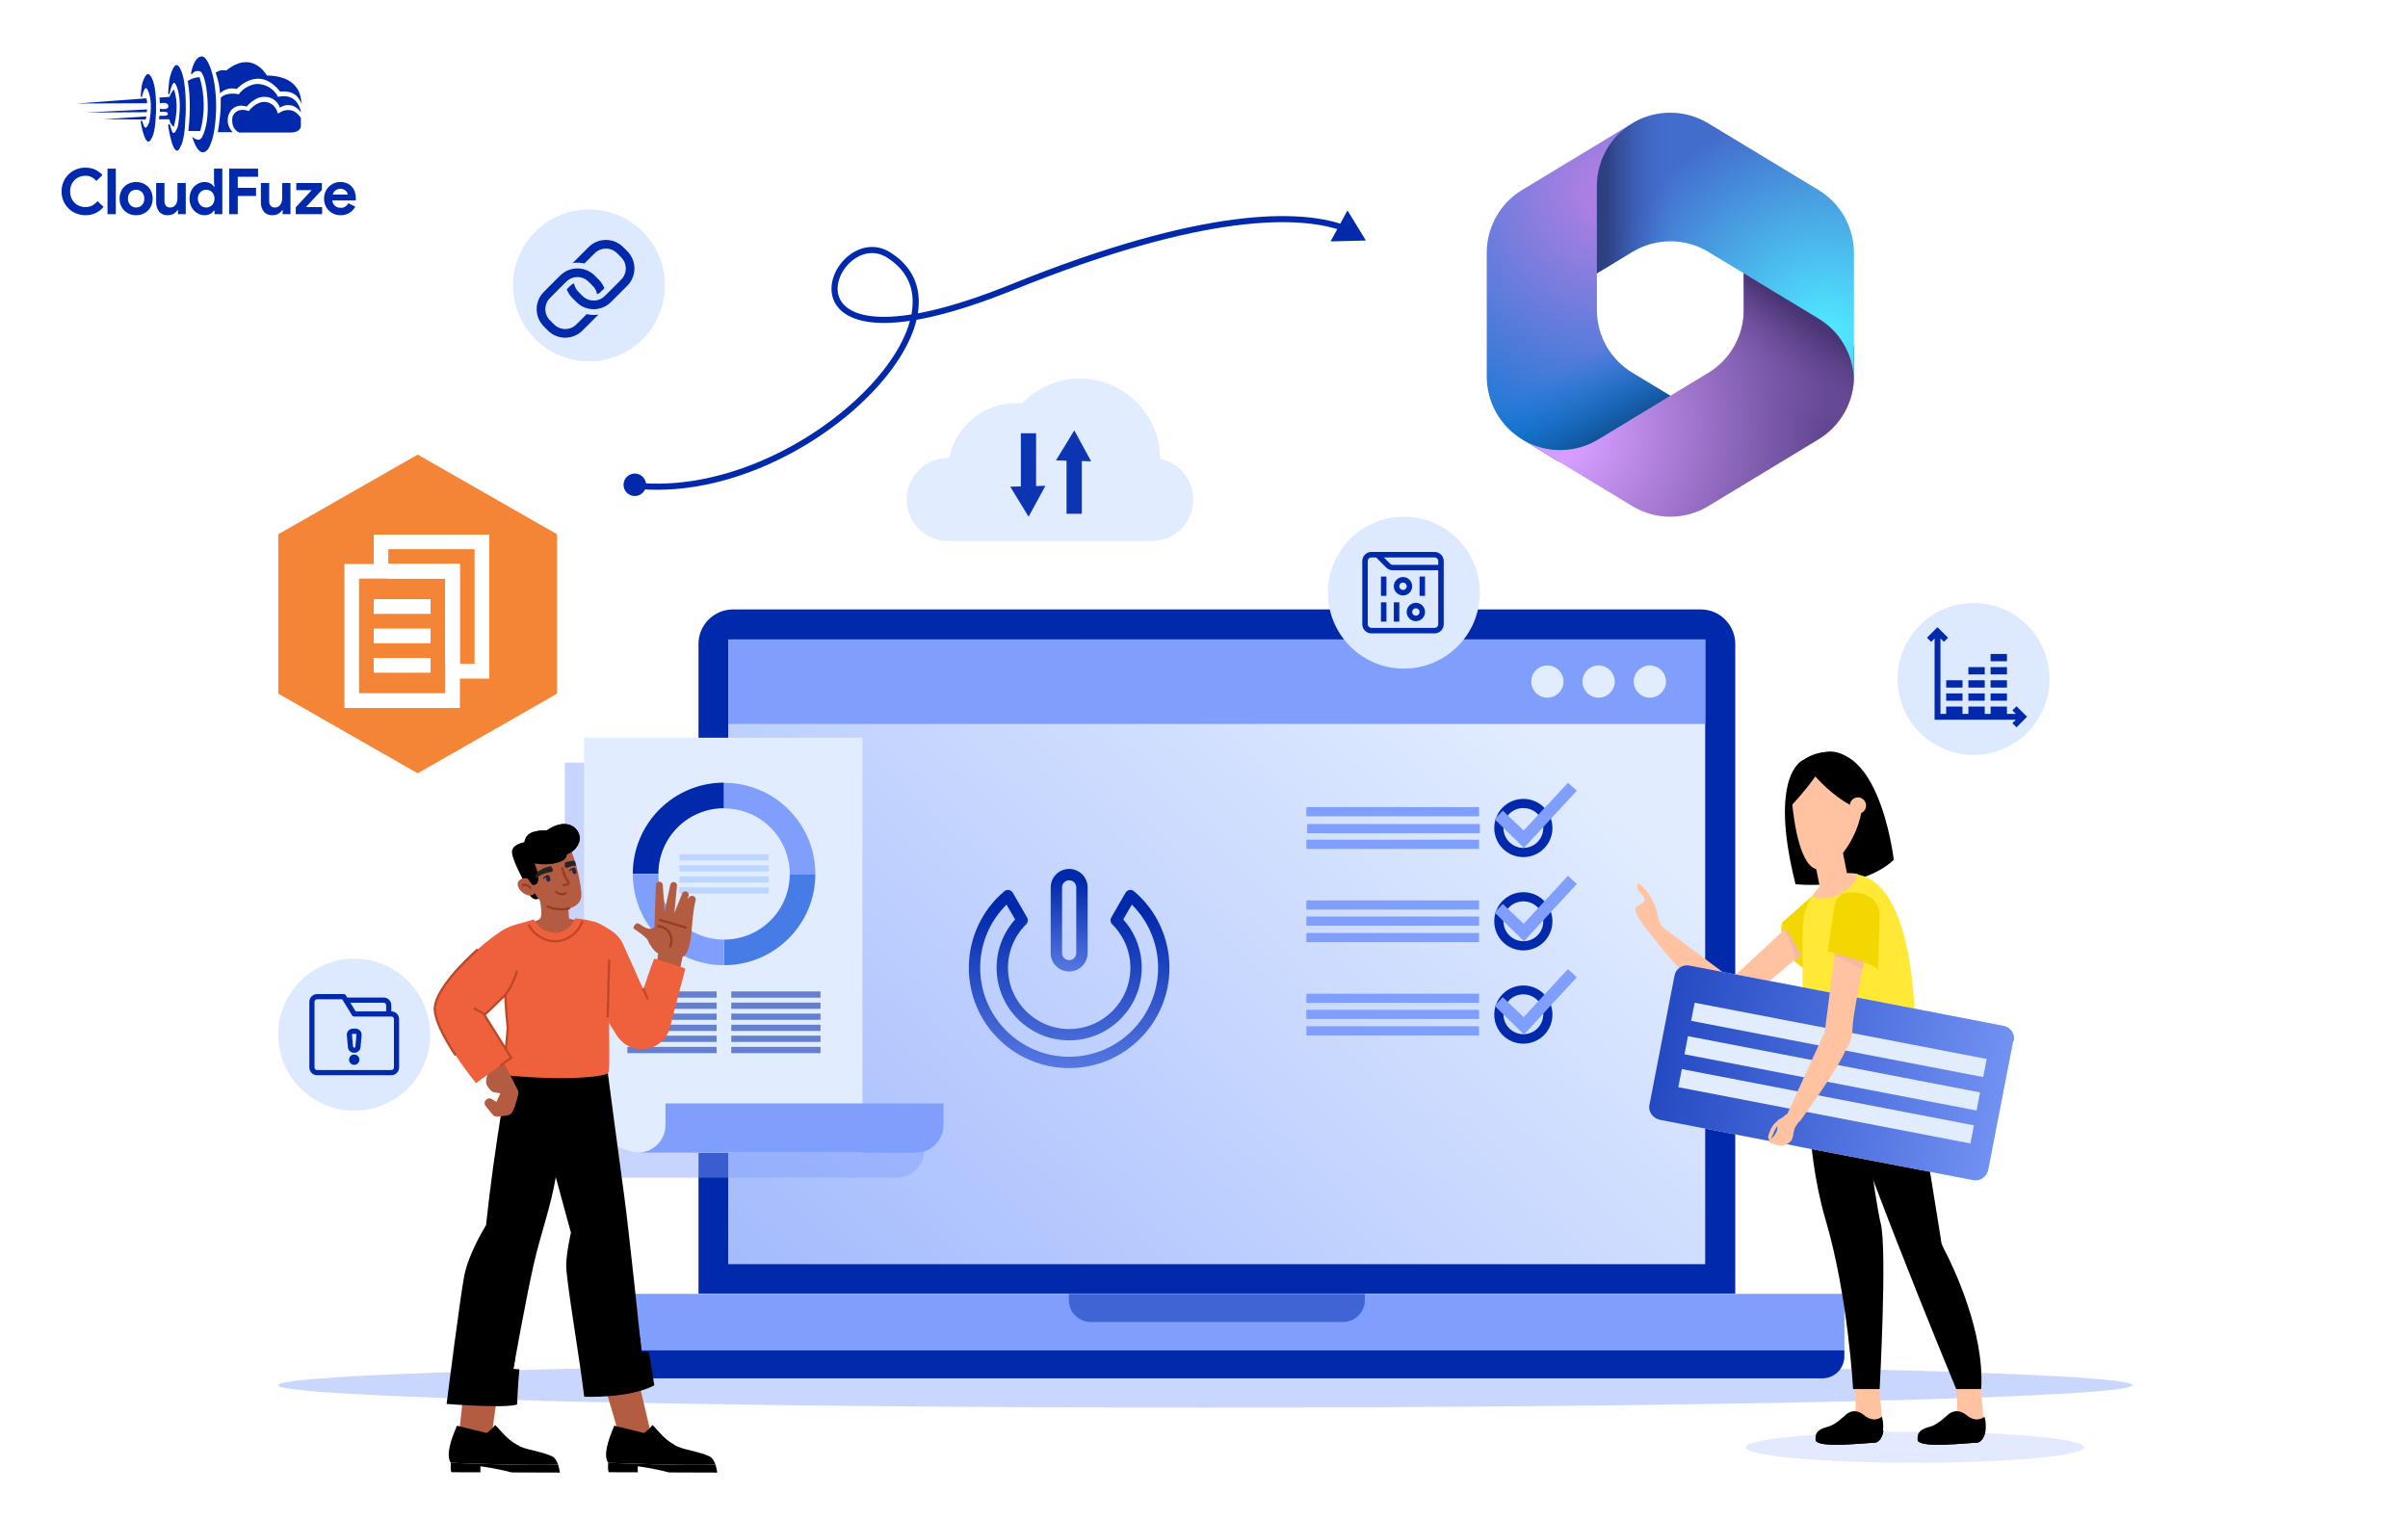 <svg width="900" height="568" viewBox="0 0 900 568" fill="none" xmlns="http://www.w3.org/2000/svg">
<g clip-path="url(#clip0_644_790)">
<path d="M53.107 35.99C53.293 35.198 54.188 31.624 55.08 33.458C55.052 33.429 57.474 36.78 55.789 45.656C55.817 45.562 54.523 49.381 53.71 46.855C53.738 46.949 53.106 45.182 53.106 45.182C53.106 45.182 52.656 44.741 52.605 45.656C52.581 45.593 54.372 56.624 56.685 51.628C56.685 51.661 57.951 49.955 58.181 43.949C58.258 44.011 58.813 35.128 57.285 30.549C57.285 30.582 55.865 25.681 54.208 28.652C53.384 30.126 52.906 31.768 52.811 33.455C52.695 34.294 52.625 35.139 52.602 35.986C52.59 35.957 52.924 36.783 53.107 35.99Z" fill="#0129AC"/>
<path d="M63.438 34.827C63.654 33.823 64.671 29.291 65.696 31.617C65.664 31.581 68.439 35.829 66.51 47.085C66.541 46.971 65.064 51.803 64.133 48.605C64.165 48.721 63.443 46.484 63.443 46.484C63.443 46.484 62.928 45.924 62.867 47.084C62.84 47.007 64.892 60.991 67.539 54.656C67.539 54.698 68.989 52.535 69.257 44.92C69.346 44.997 69.979 33.736 68.232 27.93C68.232 27.973 66.605 21.758 64.707 25.526C63.754 27.421 63.21 29.495 63.108 31.613C62.975 32.678 62.895 33.749 62.869 34.822C62.842 34.784 63.22 35.83 63.438 34.827Z" fill="#0129AC"/>
<path d="M71.4 27.428C71.4 27.428 72.472 20.622 75.803 21.111C75.329 21.096 77.828 20.579 79.836 29.567C80.81 34.722 81.038 39.989 80.512 45.209C80.429 45.095 80.273 51.523 77.914 55.487C77.915 55.52 75.212 59.907 72.558 53.161C72.267 52.466 72.015 51.755 71.801 51.032C71.801 51.032 74.426 53.763 75.648 50.967C75.669 51.005 77.567 47.585 77.644 40.854C77.663 40.936 77.763 30.083 75.146 26.864C74.854 26.691 74.53 26.58 74.194 26.538C73.857 26.496 73.515 26.524 73.19 26.619C72.865 26.714 72.562 26.876 72.302 27.093C72.041 27.31 71.828 27.578 71.675 27.881C71.576 27.735 71.484 27.583 71.4 27.428Z" fill="#0129AC"/>
<path d="M89.405 49.528C89.405 49.528 86.204 48.413 86.873 43.767C86.912 43.443 88.234 39.804 93.005 41.522C92.889 41.522 95.49 38.05 98.81 38.088C98.837 38.088 102.615 37.858 103.896 42.5C103.826 42.567 108.763 38.472 112.447 44.064C112.457 44.081 112.456 46.576 112.447 45.95V47.311C112.447 47.311 112.259 49.478 108.794 49.527H108.588C106.702 49.495 89.405 49.528 89.405 49.528Z" fill="#0129AC"/>
<path d="M81.422 49.387C81.383 49.411 86.984 49.387 86.984 49.387C85.971 48.415 85.321 47.127 85.142 45.735C84.963 44.343 85.266 42.932 86 41.736C86.07 41.666 87.659 38.526 92.233 39.813C92.213 39.719 95.49 35.872 98.984 36.202C100.237 36.173 101.466 36.556 102.48 37.291C103.495 38.028 104.24 39.076 104.601 40.277C104.51 40.206 108.905 37.144 112.486 42.005C112.533 42.029 111.566 34.453 103.924 36.2C103.159 34.693 101.976 33.437 100.518 32.583C99.059 31.729 97.385 31.312 95.696 31.383C93.102 31.769 90.767 33.167 89.201 35.271C89.296 35.201 84.816 34.145 82.496 36.55C82.574 39.114 82.458 41.68 82.15 44.227C82.18 44.162 81.466 49.362 81.422 49.387Z" fill="#0129AC"/>
<path d="M80.598 27.179C81.526 29.654 82.081 32.252 82.244 34.889C83.043 34.096 84.038 33.528 85.128 33.245C86.218 32.962 87.364 32.973 88.448 33.278C88.556 33.278 96.599 23.966 104.72 34.266C104.811 34.301 110.861 33 112.594 38.854C112.519 38.854 113.744 28.443 99.775 28.216C99.735 28.295 94.518 18.319 84.556 26.364C83.878 26.19 83.169 26.174 82.483 26.316C81.797 26.457 81.153 26.754 80.599 27.183L80.598 27.179Z" fill="#0129AC"/>
<path d="M70.191 30.232C71.517 29.395 73.036 28.911 74.603 28.828C76.56 35.379 76.655 42.345 74.879 48.947C74.907 49.026 70.404 48.947 70.404 48.947C70.404 48.947 71.606 39.395 70.404 31.881L70.191 30.232Z" fill="#0129AC"/>
<path d="M59.593 36.483L63.322 36.199C63.719 35.202 64.266 34.271 64.942 33.438C64.966 33.438 67.341 38.456 64.942 47.44C64.496 47.096 64.123 46.667 63.845 46.178C63.567 45.688 63.389 45.148 63.322 44.589C63.322 44.521 59.434 44.589 59.434 44.589L59.597 43.227C59.597 43.227 62.976 43.635 62.748 42.502C62.728 42.478 62.948 41.458 59.773 41.849V40.625C59.773 40.625 62.922 41.315 62.93 39.695C62.93 39.671 63.082 37.941 59.773 38.607C59.749 37.896 59.689 37.187 59.593 36.483Z" fill="#0129AC"/>
<path d="M28.734 38.683L54.683 36.75C54.894 37.336 54.996 37.956 54.985 38.579C55.007 38.61 28.734 38.683 28.734 38.683Z" fill="#0129AC"/>
<path d="M31.961 42.049L54.963 40.891C54.979 41.246 54.914 41.6 54.773 41.926C54.758 41.963 31.961 42.049 31.961 42.049Z" fill="#0129AC"/>
<path d="M38.75 44.556L54.736 43.5L54.453 44.669L38.75 44.556Z" fill="#0129AC"/>
<path d="M38.708 77.316C37.904 78.301 36.889 79.093 35.737 79.633C34.536 80.176 33.23 80.448 31.912 80.429C30.702 80.439 29.503 80.205 28.386 79.74C27.333 79.303 26.375 78.665 25.567 77.862C24.764 77.054 24.126 76.098 23.689 75.046C23.225 73.936 22.991 72.744 23 71.541C22.991 70.338 23.225 69.146 23.689 68.036C24.126 66.984 24.764 66.028 25.567 65.22C26.375 64.417 27.333 63.779 28.386 63.343C29.503 62.879 30.702 62.646 31.912 62.658C33.149 62.633 34.377 62.876 35.512 63.371C36.568 63.859 37.511 64.561 38.28 65.434L36.023 67.62C35.533 67.047 34.941 66.571 34.276 66.216C33.551 65.852 32.747 65.672 31.935 65.693C31.171 65.688 30.413 65.829 29.701 66.109C29.023 66.375 28.404 66.775 27.884 67.285C27.357 67.809 26.941 68.434 26.66 69.122C26.35 69.888 26.197 70.708 26.208 71.534C26.195 72.362 26.348 73.185 26.658 73.953C26.939 74.641 27.355 75.265 27.881 75.789C28.402 76.302 29.021 76.704 29.701 76.971C30.413 77.251 31.171 77.392 31.935 77.387C32.814 77.405 33.683 77.206 34.466 76.808C35.227 76.399 35.895 75.837 36.426 75.156L38.708 77.316ZM40.181 80.048V63.034H43.292V80.048H40.181ZM50.875 68.024C51.725 68.014 52.569 68.172 53.359 68.488C54.086 68.781 54.747 69.218 55.303 69.771C55.86 70.331 56.297 70.998 56.59 71.731C56.905 72.525 57.062 73.373 57.053 74.226C57.062 75.08 56.905 75.928 56.59 76.722C56.298 77.455 55.862 78.122 55.306 78.682C54.75 79.235 54.089 79.671 53.362 79.965C52.572 80.281 51.728 80.439 50.878 80.429C50.027 80.439 49.183 80.281 48.394 79.965C47.666 79.671 47.005 79.235 46.449 78.682C45.891 78.122 45.453 77.455 45.16 76.722C44.844 75.928 44.687 75.08 44.696 74.226C44.687 73.373 44.844 72.525 45.16 71.731C45.451 70.998 45.887 70.331 46.443 69.771C46.999 69.218 47.66 68.781 48.387 68.488C49.178 68.171 50.023 68.014 50.875 68.024ZM50.875 77.553C51.27 77.553 51.661 77.477 52.027 77.328C52.396 77.18 52.732 76.96 53.013 76.679C53.307 76.38 53.538 76.025 53.691 75.634C53.864 75.186 53.948 74.709 53.94 74.23C53.948 73.75 53.864 73.273 53.691 72.826C53.538 72.435 53.307 72.079 53.013 71.78C52.732 71.498 52.397 71.275 52.027 71.126C51.661 70.977 51.27 70.9 50.875 70.9C50.475 70.897 50.08 70.974 49.71 71.125C49.346 71.276 49.016 71.499 48.738 71.779C48.444 72.078 48.213 72.434 48.061 72.824C47.888 73.272 47.803 73.749 47.811 74.229C47.803 74.708 47.888 75.185 48.061 75.633C48.213 76.024 48.444 76.379 48.738 76.678C49.016 76.957 49.346 77.177 49.71 77.326C50.08 77.478 50.475 77.555 50.875 77.553ZM66.511 78.525H66.321C65.959 79.11 65.451 79.59 64.847 79.918C64.198 80.266 63.471 80.442 62.735 80.429C62.118 80.476 61.499 80.379 60.927 80.144C60.355 79.909 59.846 79.543 59.441 79.076C58.676 78.032 58.295 76.757 58.361 75.464V68.404H61.474V75.08C61.42 75.75 61.619 76.415 62.032 76.945C62.245 77.156 62.5 77.319 62.781 77.424C63.062 77.528 63.361 77.572 63.66 77.551C64.053 77.56 64.441 77.466 64.787 77.28C65.113 77.096 65.397 76.845 65.619 76.543C65.858 76.214 66.035 75.844 66.141 75.45C66.263 75.013 66.323 74.561 66.321 74.108V68.404H69.431V80.048H66.515L66.511 78.525ZM80.175 78.644H79.984C79.66 79.174 79.201 79.61 78.654 79.906C77.969 80.275 77.198 80.455 76.42 80.429C75.685 80.431 74.959 80.273 74.292 79.965C73.62 79.657 73.015 79.222 72.51 78.682C71.981 78.112 71.566 77.447 71.287 76.722C70.98 75.926 70.826 75.079 70.836 74.226C70.826 73.374 70.98 72.527 71.287 71.731C71.566 71.006 71.982 70.34 72.511 69.771C73.016 69.233 73.621 68.798 74.292 68.491C74.959 68.183 75.685 68.025 76.419 68.028C77.197 68.001 77.968 68.181 78.653 68.55C79.199 68.845 79.659 69.278 79.984 69.806H80.175L79.984 68.143V63.034H83.097V80.048H80.175V78.644ZM77.062 77.553C77.465 77.555 77.864 77.478 78.238 77.328C78.607 77.18 78.943 76.96 79.224 76.679C79.519 76.379 79.754 76.024 79.913 75.634C80.094 75.188 80.183 74.711 80.175 74.23C80.183 73.749 80.094 73.271 79.913 72.826C79.754 72.436 79.519 72.08 79.224 71.78C78.943 71.498 78.608 71.275 78.238 71.126C77.864 70.976 77.465 70.899 77.062 70.901C76.657 70.899 76.257 70.98 75.885 71.138C75.517 71.294 75.182 71.52 74.899 71.804C74.604 72.104 74.37 72.459 74.21 72.849C74.031 73.286 73.942 73.755 73.949 74.228C73.942 74.7 74.031 75.169 74.21 75.606C74.37 75.996 74.604 76.351 74.899 76.651C75.182 76.935 75.517 77.161 75.885 77.317C76.257 77.475 76.657 77.555 77.062 77.553ZM85.664 63.034H96.452V66.076H88.874V70.21H95.694V73.252H88.874V80.048H85.666L85.664 63.034ZM105.649 78.528H105.459C105.097 79.111 104.589 79.59 103.985 79.918C103.336 80.266 102.608 80.442 101.87 80.429C101.254 80.476 100.636 80.378 100.064 80.143C99.493 79.909 98.984 79.543 98.579 79.076C97.814 78.032 97.433 76.757 97.499 75.464V68.404H100.612V75.08C100.558 75.75 100.757 76.415 101.171 76.945C101.383 77.156 101.638 77.319 101.919 77.424C102.2 77.528 102.499 77.572 102.798 77.551C103.192 77.559 103.581 77.465 103.927 77.278C104.253 77.094 104.537 76.843 104.759 76.541C104.998 76.212 105.176 75.841 105.282 75.448C105.402 75.011 105.462 74.56 105.459 74.108V68.404H108.572V80.048H105.649V78.528ZM110.544 77.482L116.485 71.066H110.734V68.404H120.306V70.975L114.366 77.391H120.401V80.048H110.54L110.544 77.482ZM132.81 77.244C132.286 78.18 131.539 78.971 130.636 79.549C129.632 80.161 128.472 80.466 127.297 80.429C126.455 80.437 125.619 80.28 124.838 79.965C124.104 79.669 123.437 79.228 122.877 78.669C122.318 78.109 121.878 77.442 121.581 76.709C121.265 75.919 121.108 75.075 121.118 74.224C121.114 73.408 121.268 72.598 121.57 71.839C121.859 71.107 122.286 70.437 122.83 69.867C123.375 69.3 124.024 68.844 124.743 68.524C125.509 68.185 126.34 68.015 127.178 68.025C128.033 68.01 128.881 68.168 129.673 68.489C130.371 68.776 130.996 69.214 131.503 69.772C132.004 70.334 132.384 70.993 132.62 71.707C132.879 72.489 133.008 73.308 133 74.131V74.416C132.985 74.503 132.977 74.59 132.977 74.678C132.96 74.764 132.952 74.852 132.953 74.939H124.184C124.233 75.368 124.366 75.783 124.576 76.16C124.765 76.49 125.015 76.78 125.313 77.015C125.599 77.242 125.926 77.411 126.275 77.514C126.622 77.617 126.983 77.669 127.345 77.669C127.971 77.693 128.589 77.523 129.115 77.182C129.574 76.866 129.953 76.447 130.22 75.958L132.81 77.244ZM129.982 72.729C129.957 72.489 129.888 72.256 129.78 72.04C129.651 71.773 129.474 71.531 129.258 71.327C129.009 71.093 128.719 70.908 128.402 70.781C128.012 70.629 127.597 70.555 127.178 70.565C126.545 70.554 125.926 70.755 125.42 71.135C124.899 71.535 124.524 72.094 124.35 72.727L129.982 72.729Z" fill="#0129AC"/>
</g>
<path opacity="0.42" d="M450.5 526.073C641.867 526.073 797 522.318 797 517.685C797 513.052 641.867 509.297 450.5 509.297C259.133 509.297 104 513.052 104 517.685C104 522.318 259.133 526.073 450.5 526.073Z" fill="#809EFC"/>
<path fill-rule="evenodd" clip-rule="evenodd" d="M104 199.664L156.108 169.891L208.215 199.664V259.24L156.108 289.013L104 259.241V199.664Z" fill="url(#paint0_linear_644_790)"/>
<path fill-rule="evenodd" clip-rule="evenodd" d="M139.688 223.93H160.924V229.42H139.688V223.93ZM139.688 234.928H160.924V240.418H139.688V234.928ZM139.688 245.924H160.924V251.415H139.688V245.924ZM166.404 216.249V248.112H171.883V210.758H145.166V216.249H166.404Z" fill="white"/>
<path fill-rule="evenodd" clip-rule="evenodd" d="M182.865 199.797H139.687V210.795H128.715V264.597H171.879V253.599H182.864L182.865 199.797ZM166.402 259.091H134.195V216.244H166.402V259.091ZM177.373 248.093H171.882V210.752H145.122V205.247H177.372L177.373 248.093Z" fill="white"/>
<path d="M648.557 240.651V483.454H261.064V240.651C261.064 233.558 266.857 227.766 273.95 227.766H635.672C642.765 227.766 648.557 233.558 648.557 240.651Z" fill="#0129AC"/>
<path d="M637.327 239H272.176V472.465H637.327V239Z" fill="url(#paint1_linear_644_790)"/>
<path d="M637.327 239H272.176V270.562H637.327V239Z" fill="#809EFC"/>
<path d="M689.339 483.57H220.282V504.611H689.339V483.57Z" fill="#809EFC"/>
<path d="M220.282 504.617H689.339V506.863C689.339 511.474 685.675 515.138 681.065 515.138H228.556C223.946 515.138 220.282 511.474 220.282 506.863V504.617Z" fill="#0129AC"/>
<g style="mix-blend-mode:multiply" opacity="0.5">
<path d="M399.489 483.57H510.133V485.817C510.133 490.427 506.469 494.091 501.859 494.091H407.764C403.153 494.091 399.489 490.427 399.489 485.817V483.57Z" fill="#0129AC"/>
</g>
<path d="M584.369 254.725C584.369 258.033 581.65 260.753 578.34 260.753C575.03 260.753 572.311 258.033 572.311 254.725C572.311 251.415 575.03 248.695 578.34 248.695C581.65 248.695 584.369 251.415 584.369 254.725Z" fill="#E1ECFF"/>
<path d="M603.519 254.725C603.519 258.033 600.8 260.753 597.49 260.753C594.18 260.753 591.461 258.033 591.461 254.725C591.461 251.415 594.18 248.695 597.49 248.695C600.8 248.695 603.519 251.415 603.519 254.725Z" fill="#E1ECFF"/>
<path d="M622.669 254.725C622.669 258.033 619.951 260.753 616.641 260.753C613.331 260.753 610.612 258.033 610.612 254.725C610.612 251.415 613.331 248.695 616.641 248.695C619.951 248.695 622.669 251.415 622.669 254.725Z" fill="#E1ECFF"/>
<path d="M569.357 298.57C563.327 298.57 558.482 303.417 558.482 309.446C558.482 315.474 563.327 320.321 569.357 320.321C575.386 320.321 580.233 315.474 580.233 309.446C580.233 303.417 575.386 298.57 569.357 298.57ZM569.357 316.893C565.337 316.893 561.91 313.583 561.91 309.446C561.91 305.308 565.22 301.999 569.357 301.999C573.494 301.999 576.804 305.308 576.804 309.446C576.804 313.583 573.494 316.893 569.357 316.893Z" fill="#0129AC"/>
<path d="M552.807 301.648H488.265V305.076H552.807V301.648Z" fill="#809EFC"/>
<path d="M553.113 307.969H488.571V311.396H553.113V307.969Z" fill="#809EFC"/>
<path d="M552.807 313.828H488.265V317.256H552.807V313.828Z" fill="#809EFC"/>
<path d="M569.593 316.898L558.599 306.141L561.673 302.949L569.474 310.397L586.024 292.547L589.334 295.501L569.593 316.898Z" fill="#809EFC"/>
<path d="M569.357 333.445C563.327 333.445 558.482 338.292 558.482 344.32C558.482 350.349 563.327 355.196 569.357 355.196C575.386 355.196 580.233 350.349 580.233 344.32C580.233 338.292 575.386 333.445 569.357 333.445ZM569.357 351.767C565.337 351.767 561.91 348.457 561.91 344.32C561.91 340.183 565.22 336.873 569.357 336.873C573.494 336.873 576.804 340.183 576.804 344.32C576.804 348.457 573.494 351.767 569.357 351.767Z" fill="#0129AC"/>
<path d="M552.807 336.516H488.265V339.943H552.807V336.516Z" fill="#809EFC"/>
<path d="M552.807 342.539H488.265V345.968H552.807V342.539Z" fill="#809EFC"/>
<path d="M552.807 348.688H488.265V352.116H552.807V348.688Z" fill="#809EFC"/>
<path d="M569.593 351.766L558.599 341.009L561.673 337.817L569.474 345.265L586.024 327.297L589.334 330.37L569.593 351.766Z" fill="#809EFC"/>
<path d="M569.357 368.312C563.327 368.312 558.482 373.159 558.482 379.188C558.482 385.216 563.327 390.063 569.357 390.063C575.386 390.063 580.233 385.216 580.233 379.188C580.233 373.159 575.386 368.312 569.357 368.312ZM569.357 386.517C565.337 386.517 561.91 383.207 561.91 379.07C561.91 374.932 565.22 371.622 569.357 371.622C573.494 371.622 576.804 374.932 576.804 379.07C576.804 383.207 573.494 386.517 569.357 386.517Z" fill="#0129AC"/>
<path d="M552.807 371.383H488.265V374.81H552.807V371.383Z" fill="#809EFC"/>
<path d="M552.807 377.406H488.265V380.834H552.807V377.406Z" fill="#809EFC"/>
<path d="M552.807 383.562H488.265V386.99H552.807V383.562Z" fill="#809EFC"/>
<path d="M569.593 386.634L558.599 375.877L561.673 372.685L569.474 380.133L586.024 362.164L589.334 365.238L569.593 386.634Z" fill="#809EFC"/>
<g style="mix-blend-mode:multiply" opacity="0.5">
<path opacity="0.88" d="M315.186 421.652V285.031H211.111V420.126C211.111 431.135 220.032 440.136 231.123 440.136H335.116C340.902 440.136 345.482 435.474 345.482 429.769V421.732H315.186V421.652Z" fill="#809EFC"/>
</g>
<path d="M218.265 275.703H322.338V430.808H240.767C228.391 430.808 218.265 420.763 218.265 408.305V275.703Z" fill="#E1ECFF"/>
<path d="M352.635 420.435C352.635 426.221 347.973 430.803 342.267 430.803H238.355C244.141 430.803 248.722 426.141 248.722 420.435V412.398H352.635V420.435Z" fill="#809EFC"/>
<path d="M270.583 302.063V292.5C251.777 292.5 236.508 307.769 236.508 326.574H246.071C246.071 312.993 257.082 302.063 270.583 302.063Z" fill="#0129AC"/>
<path d="M246.071 326.648H236.508C236.508 345.455 251.777 360.724 270.583 360.724V351.161C257 351.161 246.071 340.15 246.071 326.648Z" fill="#809EFC"/>
<path d="M295.174 326.648C295.174 340.231 284.165 351.161 270.663 351.161V360.724C289.468 360.724 304.738 345.455 304.738 326.648H295.174Z" fill="#477BE5"/>
<path d="M295.174 326.646H304.738C304.738 307.839 289.468 292.57 270.663 292.57V302.133C284.244 302.133 295.174 313.144 295.174 326.646Z" fill="#809EFC"/>
<path d="M287.299 331.633H253.947V333.962H287.299V331.633Z" fill="#BBD7FF"/>
<path d="M287.299 319.266H253.947V321.595H287.299V319.266Z" fill="#BBD7FF"/>
<path d="M287.299 323.359H253.947V325.689H287.299V323.359Z" fill="#BBD7FF"/>
<path d="M287.299 327.539H253.947V329.87H287.299V327.539Z" fill="#BBD7FF"/>
<g opacity="0.56">
<path d="M267.849 382.977H234.498V385.307H267.849V382.977Z" fill="#0129AC"/>
<path d="M267.849 370.531H234.498V372.861H267.849V370.531Z" fill="#0129AC"/>
<path d="M267.849 374.711H234.498V377.042H267.849V374.711Z" fill="#0129AC"/>
<path d="M267.849 378.812H234.498V381.143H267.849V378.812Z" fill="#0129AC"/>
<path d="M306.666 382.977H273.314V385.307H306.666V382.977Z" fill="#0129AC"/>
<path d="M306.666 370.531H273.314V372.861H306.666V370.531Z" fill="#0129AC"/>
<path d="M306.666 374.711H273.314V377.042H306.666V374.711Z" fill="#0129AC"/>
<path d="M306.666 378.812H273.314V381.143H306.666V378.812Z" fill="#0129AC"/>
<path d="M267.849 391.266H234.498V393.596H267.849V391.266Z" fill="#0129AC"/>
<path d="M267.849 387.078H234.498V389.409H267.849V387.078Z" fill="#0129AC"/>
<path d="M306.666 391.266H273.314V393.596H306.666V391.266Z" fill="#0129AC"/>
<path d="M306.666 387.078H273.314V389.409H306.666V387.078Z" fill="#0129AC"/>
</g>
<path opacity="0.32" d="M715.698 546.708C750.621 546.708 778.933 544.108 778.933 540.901C778.933 537.694 750.621 535.094 715.698 535.094C680.774 535.094 652.463 537.694 652.463 540.901C652.463 544.108 680.774 546.708 715.698 546.708Z" fill="#A5BCFE"/>
<path d="M673.921 284.008C673.921 284.008 660.735 289.283 671.082 330.465C671.082 330.465 695.425 333.102 707.8 321.336C707.8 321.336 701.714 267.779 673.719 284.211L673.921 284.008Z" fill="black"/>
<path d="M675.747 363.125C675.747 363.125 665.604 356.43 665.604 351.967C665.604 347.301 666.01 344.867 666.01 344.867C666.01 344.867 676.559 360.488 675.747 363.125Z" fill="#F3D700"/>
<path d="M612.046 332.091C612.046 332.091 611.438 330.468 612.452 330.266C613.264 330.266 618.538 335.54 619.552 342.234C619.552 342.234 620.364 345.48 621.582 346.698L617.929 350.349C617.929 350.349 612.046 343.654 611.438 340.814C611.438 340.814 610.829 339.597 611.438 338.988C611.844 338.786 612.858 338.177 613.67 337.569C614.684 337.162 614.886 335.945 614.075 334.931L611.64 331.888L612.046 332.091Z" fill="#FFC3A1"/>
<path d="M677.167 337.972L647.143 365.764L621.379 346.492L617.727 350.144C617.727 350.144 629.493 366.17 639.636 372.054C649.983 377.937 647.751 376.719 652.823 373.271C657.692 370.025 685.282 346.492 685.282 346.492C685.282 346.492 688.325 342.233 684.268 337.769C680.007 333.104 677.167 337.769 677.167 337.769V337.972Z" fill="#FFC3A1"/>
<path d="M666.821 347.506C666.821 347.506 671.487 356.838 671.081 358.866L674.124 356.229L668.241 346.289L666.821 347.506Z" fill="#F4BA9D"/>
<path d="M678.587 333.708L666.01 344.866C666.01 344.866 675.747 359.473 675.747 363.124L688.934 346.692C688.934 346.692 691.977 338.78 685.891 333.708C681.833 330.462 678.385 333.708 678.385 333.708H678.587Z" fill="#F3D700"/>
<path d="M692.585 515.875C692.585 515.875 695.019 527.439 692.18 530.279C692.18 530.279 702.322 533.931 703.134 530.888C703.742 528.859 701.916 516.484 701.916 516.484L692.585 515.875Z" fill="#FFC3A1"/>
<path d="M675.95 395.383C675.95 395.383 673.922 427.03 682.238 455.634C690.76 484.238 692.585 519.132 692.585 519.132H702.525C702.525 519.132 705.366 466.994 702.931 457.257C700.7 448.331 694.411 403.294 697.859 395.383H675.95Z" fill="black"/>
<path d="M703.945 534.755C703.54 537.189 702.322 539.218 700.496 539.218C697.453 539.218 679.195 541.449 678.586 538.203C678.586 537.798 678.586 537.392 678.586 537.189C678.586 534.552 681.225 533.741 683.456 533.132C685.89 532.524 689.745 528.872 689.745 528.872C689.745 528.872 692.787 525.626 696.642 528.872C700.496 532.117 703.336 529.48 703.336 529.48C703.945 531.306 703.945 533.132 703.742 534.755H703.945Z" fill="black"/>
<path d="M703.945 534.742C703.54 537.177 702.322 539.205 700.496 539.205C697.453 539.205 679.195 541.436 678.586 538.192C678.586 537.785 678.586 537.379 678.586 537.177C680.21 536.974 682.644 537.785 683.658 537.785C689.745 538.192 696.033 538.394 701.714 535.757C702.525 535.351 703.336 534.946 704.147 534.742H703.945Z" fill="black"/>
<path d="M730.521 515.875C730.521 515.875 732.956 527.439 730.116 530.279C730.116 530.279 740.259 533.931 741.07 530.888C741.679 528.859 739.854 516.484 739.854 516.484L730.521 515.875Z" fill="#FFC3A1"/>
<path d="M742.085 534.755C741.68 537.189 740.462 539.218 738.636 539.218C735.593 539.218 717.336 541.449 716.727 538.203C716.727 537.798 716.727 537.392 716.727 537.189C716.727 534.552 719.364 533.741 721.595 533.132C724.03 532.524 727.885 528.872 727.885 528.872C727.885 528.872 730.927 525.626 734.984 528.872C738.839 532.117 741.68 529.48 741.68 529.48C742.287 531.306 742.288 533.132 742.085 534.755Z" fill="black"/>
<path d="M742.085 534.742C741.68 537.177 740.462 539.205 738.636 539.205C735.593 539.205 717.336 541.436 716.727 538.192C716.727 537.785 716.727 537.379 716.727 537.177C718.349 536.974 720.784 537.785 721.798 537.785C727.885 538.192 734.173 538.394 739.854 535.757C740.665 535.351 741.476 534.946 742.288 534.742H742.085Z" fill="black"/>
<path d="M714.495 395.383L725.449 463.342C725.449 464.56 726.058 465.777 726.666 466.994C730.116 473.486 741.881 498.236 740.461 519.132H731.13C731.13 519.132 687.31 413.437 685.282 395.383H714.698H714.495Z" fill="black"/>
<path d="M715.712 403.285C706.988 399.633 675.545 404.096 675.545 404.096C675.545 404.096 673.719 381.172 673.719 366.16C673.719 361.088 673.719 356.017 673.719 351.554C673.719 350.336 673.719 349.119 673.719 348.105C673.719 342.425 675.139 338.165 677.167 335.122C681.224 328.832 687.108 326.804 687.108 326.804C689.745 326.399 691.977 326.399 694.208 326.804C720.581 331.876 715.51 403.488 715.51 403.488L715.712 403.285Z" fill="#FFE836"/>
<path d="M677.572 284.01C677.572 284.01 669.052 289.69 669.661 298.617C670.472 307.542 672.907 324.786 679.803 324.989C686.701 325.394 698.265 307.948 695.628 296.182C692.991 284.416 682.644 278.735 677.572 284.01Z" fill="#FFC3A1"/>
<path d="M687.989 314.641L677.242 316.769L680.473 333.087L691.22 330.96L687.989 314.641Z" fill="#FFC3A1"/>
<path d="M694.411 326.609C693.802 329.246 691.367 332.29 687.716 334.115C683.862 335.941 680.007 336.347 677.37 334.927C681.427 328.638 687.31 326.609 687.31 326.609C689.947 326.203 692.179 326.203 694.411 326.609Z" fill="#FFC3A1"/>
<path d="M673.92 284.621C673.92 284.621 684.875 300.444 698.67 303.69C698.67 303.69 696.033 269.812 673.92 284.621Z" fill="black"/>
<path d="M668.038 302.668C668.038 302.668 684.268 286.032 681.833 281.164C681.833 281.164 665.806 281.57 668.038 302.668Z" fill="black"/>
<path d="M697.453 301.043C697.453 302.87 696.033 304.086 694.411 304.086C692.787 304.086 691.367 302.666 691.367 301.043C691.367 299.42 692.787 298 694.411 298C696.033 298 697.453 299.42 697.453 301.043Z" fill="#FFC3A1"/>
<path d="M752.43 389.09L743.099 437.169C742.49 439.806 740.056 441.632 737.419 441.024L672.907 428.649L666.821 427.431H666.01L664.386 427.026L620.364 418.506C617.727 417.897 615.901 415.462 616.51 412.825L625.841 364.746C626.247 362.109 628.885 360.283 631.522 360.891L686.499 371.44L696.439 373.266L748.779 383.409C751.416 383.815 753.242 386.453 752.634 389.09H752.43Z" fill="#C7D9FD"/>
<path d="M752.43 389.09L743.099 437.169C742.49 439.806 740.056 441.632 737.419 441.024L672.907 428.649L666.821 427.431H666.01L664.386 427.026L620.364 418.506C617.727 417.897 615.901 415.462 616.51 412.825L625.841 364.746C626.247 362.109 628.885 360.283 631.522 360.891L686.499 371.44L696.439 373.266L748.779 383.409C751.416 383.815 753.242 386.453 752.634 389.09H752.43Z" fill="url(#paint2_linear_644_790)"/>
<path d="M742.547 395.772L633.382 374.75L632.077 381.523L741.244 402.545L742.547 395.772Z" fill="#E1ECFF"/>
<path d="M740.049 408.273L630.883 387.25L629.579 394.023L738.744 415.046L740.049 408.273Z" fill="#E1ECFF"/>
<path d="M737.752 420.576L628.587 399.555L627.282 406.328L736.449 427.349L737.752 420.576Z" fill="#E1ECFF"/>
<path d="M684.673 393.557C681.022 392.137 681.631 388.689 681.631 388.689L685.688 356.838V356.027L687.514 342.435C687.514 342.435 686.701 335.943 693.193 337.769C699.685 339.595 699.889 344.058 699.889 344.058C699.889 344.058 698.469 350.753 696.845 358.867C696.643 360.084 696.439 361.302 696.034 362.519C694.208 371.444 692.382 381.182 692.382 384.632C691.977 391.731 688.325 394.977 684.673 393.557Z" fill="#FFC3A1"/>
<path d="M696.033 362.725C694.005 360.696 686.295 357.45 685.688 357.045V356.233V355.219L696.642 359.074C696.439 360.29 696.237 361.508 695.831 362.725H696.033Z" fill="#F4BA9D"/>
<path d="M685.688 338.385L683.05 355.628C683.05 355.628 699.482 359.483 701.917 362.323L702.526 341.833C702.526 341.833 702.931 333.516 691.571 333.516C686.094 333.516 685.688 338.587 685.688 338.587V338.385Z" fill="#F3D700"/>
<path d="M667.835 416.693L681.63 386.466C681.63 386.466 683.456 380.379 686.499 381.192C689.745 382.003 693.396 385.655 688.934 394.378C684.47 403.101 672.502 419.33 672.502 419.33L668.038 416.491L667.835 416.693Z" fill="#FFC3A1"/>
<path d="M664.386 418.915C662.56 420.131 661.546 422.364 660.938 424.392C660.938 424.798 660.735 425.407 660.938 425.609C661.344 426.016 661.953 425.609 662.155 425.001C662.966 423.783 663.169 421.957 664.386 420.944C664.386 422.77 663.372 424.595 661.749 425.609C661.546 425.609 661.14 426.016 661.14 426.421C661.14 427.029 661.749 427.232 662.358 427.435C662.764 427.435 663.169 427.638 663.778 427.841C664.995 428.247 666.212 428.247 667.227 427.841C668.443 427.435 669.458 426.623 669.864 425.609C670.269 424.392 670.269 423.175 670.676 421.957C671.082 420.74 672.095 419.929 672.502 418.712C671.487 417.9 669.052 416.074 667.836 416.48C667.227 416.48 666.821 417.292 666.415 417.494C665.806 417.9 664.995 418.306 664.386 418.712V418.915Z" fill="#FFC3A1"/>
<path d="M399.599 363.093C395.794 363.093 392.7 359.997 392.7 356.19V331.656C392.7 327.847 395.794 324.75 399.599 324.75C401.421 324.75 403.149 325.461 404.467 326.749C405.79 328.103 406.5 329.833 406.5 331.656V356.19C406.5 359.997 403.405 363.093 399.599 363.093ZM399.599 329C398.138 329 396.947 330.19 396.947 331.656V356.19C396.947 357.653 398.138 358.845 399.599 358.845C401.061 358.845 402.252 357.653 402.252 356.19V331.656C402.252 330.949 401.973 330.273 401.465 329.752C400.979 329.279 400.305 329 399.599 329Z" fill="url(#paint3_linear_644_790)"/>
<path d="M399.607 399.197C378.925 399.197 362.101 382.377 362.101 361.704C362.101 350.659 366.928 340.237 375.339 333.107C375.821 332.698 376.454 332.525 377.077 332.633C377.697 332.742 378.239 333.121 378.551 333.667L383.86 342.888C384.341 343.72 384.201 344.773 383.52 345.453C379.145 349.808 376.735 355.58 376.735 361.704C376.735 374.318 386.994 384.582 399.607 384.582C412.217 384.582 422.481 374.318 422.481 361.704C422.481 355.582 420.069 349.808 415.694 345.453C415.011 344.773 414.87 343.72 415.351 342.888L420.662 333.667C420.975 333.119 421.515 332.742 422.137 332.633C422.756 332.528 423.395 332.698 423.876 333.11C432.272 340.245 437.089 350.667 437.089 361.704C437.089 382.377 420.275 399.197 399.607 399.197ZM376.194 338.082C369.908 344.3 366.349 352.772 366.349 361.704C366.349 380.035 381.268 394.949 399.607 394.949C417.933 394.949 432.843 380.035 432.843 361.704C432.843 352.78 429.29 344.308 423.02 338.084L419.821 343.635C424.286 348.635 426.726 354.989 426.726 361.704C426.726 376.661 414.562 388.83 399.607 388.83C384.654 388.83 372.487 376.661 372.487 361.704C372.487 354.989 374.928 348.635 379.391 343.635L376.194 338.082Z" fill="url(#paint4_linear_644_790)"/>
<path d="M610.853 45.617L610.084 46.089C608.869 46.833 607.709 47.662 606.624 48.563L608.857 47.005H627.722L631.157 72.986L614.003 90.146L596.847 102.072V115.828C596.847 125.437 601.863 134.345 610.084 139.307L628.137 150.247L589.985 172.511H582.619L568.912 164.203C560.691 159.226 555.676 150.333 555.676 140.723V94.478C555.676 84.869 560.691 75.946 568.912 70.984L610.084 46.075C610.338 45.913 610.599 45.761 610.853 45.617Z" fill="url(#paint5_radial_644_790)"/>
<path d="M610.853 45.617L610.084 46.089C608.869 46.833 607.709 47.662 606.624 48.563L608.857 47.005H627.722L631.157 72.986L614.003 90.146L596.847 102.072V115.828C596.847 125.437 601.863 134.345 610.084 139.307L628.137 150.247L589.985 172.511H582.619L568.912 164.203C560.691 159.226 555.676 150.333 555.676 140.723V94.478C555.676 84.869 560.691 75.946 568.912 70.984L610.084 46.075C610.338 45.913 610.599 45.761 610.853 45.617Z" fill="url(#paint6_linear_644_790)"/>
<path d="M689.479 124.476L692.908 129.625V140.735C692.908 150.33 687.892 159.238 679.671 164.215L638.5 189.153C629.764 194.444 618.816 194.444 610.08 189.153L569.87 164.801C578.432 169.535 588.909 169.348 597.334 164.244L638.5 139.319C646.72 134.343 651.735 125.435 651.735 115.825V100.453L689.479 124.476Z" fill="url(#paint7_radial_644_790)"/>
<path d="M689.479 124.476L692.908 129.625V140.735C692.908 150.33 687.892 159.238 679.671 164.215L638.5 189.153C629.764 194.444 618.816 194.444 610.08 189.153L569.87 164.801C578.432 169.535 588.909 169.348 597.334 164.244L638.5 139.319C646.72 134.343 651.735 125.435 651.735 115.825V100.453L689.479 124.476Z" fill="url(#paint8_linear_644_790)"/>
<path d="M692.91 94.498V140.742C692.91 141.037 692.904 141.338 692.892 141.643C692.595 132.377 687.635 123.868 679.668 119.05L638.502 94.14C629.767 88.849 618.818 88.849 610.084 94.14L596.847 102.147V69.602C596.847 59.993 601.863 51.084 610.084 46.108L610.896 45.607C619.5 40.803 630.04 40.975 638.502 46.093L679.668 71.004C687.888 75.966 692.91 84.888 692.91 94.498Z" fill="url(#paint9_radial_644_790)"/>
<path d="M692.91 94.498V140.742C692.91 141.037 692.904 141.338 692.892 141.643C692.595 132.377 687.635 123.868 679.668 119.05L638.502 94.14C629.767 88.849 618.818 88.849 610.084 94.14L596.847 102.147V69.602C596.847 59.993 601.863 51.084 610.084 46.108L610.896 45.607C619.5 40.803 630.04 40.975 638.502 46.093L679.668 71.004C687.888 75.966 692.91 84.888 692.91 94.498Z" fill="url(#paint10_linear_644_790)"/>
<path d="M510.509 89.886L503.622 78.633L497.321 90.223L510.509 89.886ZM240.79 182.911C271.522 184.737 303.617 168.57 323.507 149.161C333.451 139.458 340.464 128.828 342.668 119.081C343.774 114.192 343.678 109.483 342.086 105.232C340.488 100.97 337.423 97.259 332.751 94.323L331.535 96.257C335.837 98.962 338.546 102.297 339.946 106.033C341.349 109.779 341.471 114.019 340.44 118.577C338.371 127.724 331.693 137.979 321.911 147.525C302.347 166.616 270.849 182.407 240.926 180.629L240.79 182.911ZM332.751 94.323C326.959 90.682 320.816 92.352 316.575 96.052C312.383 99.709 309.763 105.588 311.144 110.82C312.568 116.213 318.03 120.276 328.638 120.669C339.244 121.062 355.336 117.841 378.814 108.359L377.958 106.241C354.592 115.677 338.854 118.761 328.722 118.385C318.591 118.01 314.407 114.227 313.354 110.237C312.258 106.085 314.33 101.042 318.077 97.774C321.775 94.549 326.817 93.292 331.535 96.257L332.751 94.323ZM378.814 108.359C451.21 79.122 485.985 80.888 501.103 86.054L501.843 83.892C485.933 78.455 450.512 76.94 377.958 106.241L378.814 108.359Z" fill="#0129AC"/>
<path d="M237.255 185.384C239.576 185.384 241.459 183.502 241.459 181.18C241.459 178.859 239.576 176.977 237.255 176.977C234.933 176.977 233.051 178.859 233.051 181.18C233.051 183.502 234.933 185.384 237.255 185.384Z" fill="#0129AC"/>
<path d="M220.145 135.048C235.825 135.048 248.536 122.337 248.536 106.657C248.536 90.977 235.825 78.266 220.145 78.266C204.465 78.266 191.754 90.977 191.754 106.657C191.754 122.337 204.465 135.048 220.145 135.048Z" fill="#DDE9FF"/>
<path fill-rule="evenodd" clip-rule="evenodd" d="M213.228 110.596C212.621 109.834 212.153 109 211.823 108.126L212.39 107.558C213.172 106.777 213.343 106.614 213.466 106.516C213.798 106.251 214.165 106.05 214.549 105.914C214.714 106.866 215.115 107.787 215.751 108.584C215.944 108.826 216.216 109.102 216.954 109.839C217.691 110.577 217.966 110.849 218.208 111.042C220.365 112.762 223.426 112.762 225.583 111.042C225.826 110.849 226.102 110.577 226.839 109.839L231.401 105.276C232.139 104.54 232.411 104.263 232.604 104.022C234.325 101.864 234.325 98.803 232.604 96.646C232.411 96.404 232.139 96.128 231.401 95.391C230.664 94.654 230.388 94.381 230.147 94.189C227.988 92.468 224.929 92.468 222.77 94.189C222.529 94.381 222.253 94.654 221.516 95.391L218.432 98.475C216.992 98.132 215.498 98.076 214.04 98.307C214.204 98.14 214.386 97.958 214.592 97.752L214.672 97.672L219.234 93.11L219.314 93.03C219.944 92.4 220.356 91.987 220.76 91.666C224.094 89.007 228.824 89.007 232.158 91.666C232.561 91.987 232.973 92.4 233.603 93.03L233.762 93.189C234.392 93.819 234.805 94.232 235.126 94.634C237.786 97.969 237.786 102.699 235.126 106.033C234.805 106.436 234.392 106.849 233.762 107.478L233.683 107.558L229.12 112.12L229.041 112.2C228.411 112.83 227.998 113.243 227.595 113.564C224.261 116.223 219.531 116.223 216.196 113.564C215.794 113.243 215.382 112.83 214.751 112.2L214.672 112.12L214.592 112.041C213.963 111.411 213.549 110.998 213.228 110.596ZM224.481 105.28C225.089 106.042 225.557 106.876 225.886 107.75L225.318 108.318C224.537 109.099 224.367 109.262 224.243 109.36C223.911 109.625 223.544 109.826 223.161 109.963C222.996 109.01 222.595 108.089 221.958 107.292C221.765 107.05 221.493 106.774 220.756 106.037C220.019 105.299 219.743 105.027 219.501 104.834C217.343 103.114 214.283 103.114 212.125 104.834C211.883 105.027 211.608 105.299 210.871 106.037L206.308 110.6C205.571 111.337 205.299 111.613 205.106 111.854C203.385 114.012 203.385 117.073 205.106 119.23C205.299 119.471 205.571 119.748 206.308 120.485C207.045 121.223 207.321 121.495 207.563 121.688C209.72 123.409 212.781 123.409 214.938 121.688C215.181 121.495 215.456 121.223 216.193 120.485L219.277 117.402C220.717 117.745 222.212 117.801 223.67 117.569C223.505 117.736 223.323 117.919 223.117 118.124L223.038 118.204L218.475 122.767L218.396 122.846C217.765 123.476 217.353 123.888 216.95 124.21C213.615 126.869 208.885 126.869 205.551 124.21C205.149 123.888 204.735 123.476 204.106 122.846L203.947 122.687C203.316 122.057 202.904 121.645 202.583 121.241C199.924 117.907 199.924 113.177 202.583 109.843C202.904 109.44 203.316 109.027 203.947 108.398L204.026 108.318L208.589 103.756L208.668 103.676C209.299 103.046 209.711 102.633 210.113 102.312C213.448 99.653 218.179 99.653 221.513 102.312C221.915 102.633 222.328 103.046 222.958 103.676L223.038 103.756L223.117 103.835C223.747 104.465 224.16 104.878 224.481 105.28Z" fill="#0129AC"/>
<path d="M737.637 282.149C753.317 282.149 766.028 269.438 766.028 253.758C766.028 238.078 753.317 225.367 737.637 225.367C721.957 225.367 709.246 238.078 709.246 253.758C709.246 269.438 721.957 282.149 737.637 282.149Z" fill="#DDE9FF"/>
<path d="M753.68 263.959L752.136 265.513L753.432 266.802H750.103V264.077H743.993V266.802H741.802V264.077H735.693V266.802H733.502V264.077H727.394V266.802H725.249V238.609L726.544 239.894L728.088 238.34L724.13 234.406L720.216 238.345L721.77 239.889L723.059 238.593V268.993H753.416L752.131 270.287L753.686 271.831L757.619 267.874L753.68 263.959Z" fill="#0129AC"/>
<path d="M727.394 259.156H733.502V261.88H727.394V259.156Z" fill="#0129AC"/>
<path d="M727.394 254.242H733.502V256.967H727.394V254.242Z" fill="#0129AC"/>
<path d="M735.693 249.328H741.803V252.052H735.693V249.328Z" fill="#0129AC"/>
<path d="M750.103 261.88V259.156H743.993V261.88H750.103Z" fill="#0129AC"/>
<path d="M750.103 256.967V254.242H743.993V256.967H750.103Z" fill="#0129AC"/>
<path d="M750.103 252.052V249.328H743.993V252.052H750.103Z" fill="#0129AC"/>
<path d="M743.994 244.406H750.103V247.13H743.994V244.406Z" fill="#0129AC"/>
<path d="M741.803 261.88V259.156H735.693V261.88H741.803Z" fill="#0129AC"/>
<path d="M741.803 256.967V254.242H735.693V256.967H741.803Z" fill="#0129AC"/>
<path d="M132.391 415.079C148.071 415.079 160.782 402.368 160.782 386.688C160.782 371.008 148.071 358.297 132.391 358.297C116.711 358.297 104 371.008 104 386.688C104 402.368 116.711 415.079 132.391 415.079Z" fill="#DDE9FF"/>
<path d="M146.264 377.977V375.718C146.264 374.116 144.961 372.813 143.361 372.813H129.771L129.264 371.985C129.088 371.698 128.776 371.523 128.439 371.523H118.518C116.918 371.523 115.615 372.826 115.615 374.427V398.947C115.615 400.547 116.918 401.85 118.518 401.85H146.264C147.866 401.85 149.168 400.547 149.168 398.947V380.88C149.168 379.279 147.866 377.977 146.264 377.977ZM143.361 374.749C143.894 374.749 144.328 375.183 144.328 375.718V377.975H132.933L130.957 374.749H143.361ZM147.232 398.947C147.232 399.48 146.798 399.914 146.264 399.914H118.518C117.985 399.914 117.551 399.48 117.551 398.947V374.427C117.551 373.893 117.985 373.459 118.518 373.459H127.898L128.404 374.287L131.565 379.449L131.566 379.45C131.742 379.737 132.054 379.912 132.391 379.912H146.264C146.798 379.912 147.232 380.346 147.232 380.88V398.947Z" fill="#0129AC"/>
<path d="M132.803 384.43H131.98C131.292 384.43 130.64 384.712 130.19 385.205C129.766 385.669 129.563 386.263 129.618 386.877L130.03 391.404C130.137 392.577 131.152 393.463 132.391 393.463C133.631 393.463 134.647 392.577 134.753 391.404L135.164 386.877C135.22 386.263 135.018 385.669 134.593 385.205C134.143 384.712 133.491 384.43 132.803 384.43ZM132.826 391.228C132.811 391.393 132.615 391.527 132.391 391.527C132.168 391.527 131.973 391.393 131.957 391.228L131.546 386.702C131.54 386.635 131.564 386.57 131.619 386.51C131.704 386.418 131.835 386.365 131.98 386.365H132.803C132.948 386.365 133.079 386.418 133.164 386.51C133.219 386.57 133.243 386.635 133.237 386.702L132.826 391.228Z" fill="#0129AC"/>
<path d="M132.391 397.981C133.46 397.981 134.327 397.114 134.327 396.046C134.327 394.977 133.46 394.109 132.391 394.109C131.322 394.109 130.456 394.977 130.456 396.046C130.456 397.114 131.322 397.981 132.391 397.981Z" fill="#0129AC"/>
<path d="M524.704 249.891C540.384 249.891 553.095 237.18 553.095 221.5C553.095 205.82 540.384 193.109 524.704 193.109C509.024 193.109 496.313 205.82 496.313 221.5C496.313 237.18 509.024 249.891 524.704 249.891Z" fill="#DDE9FF"/>
<path d="M538.573 233.288C538.573 234.617 537.495 235.695 536.166 235.695H512.588C511.259 235.695 510.182 234.617 510.182 233.288V209.71C510.182 208.381 511.259 207.305 512.588 207.305H536.166C537.495 207.305 538.573 208.381 538.573 209.71V233.288Z" stroke="#0129AC" stroke-width="2.057" stroke-miterlimit="10"/>
<path d="M517.16 215.484V222.703" stroke="#0129AC" stroke-width="2.057" stroke-miterlimit="10"/>
<path d="M531.595 215.484V222.703" stroke="#0129AC" stroke-width="2.057" stroke-miterlimit="10"/>
<path d="M521.972 225.109V232.328" stroke="#0129AC" stroke-width="2.057" stroke-miterlimit="10"/>
<path d="M517.16 225.109V232.328" stroke="#0129AC" stroke-width="2.057" stroke-miterlimit="10"/>
<path d="M526.783 219.102C526.783 220.43 525.706 221.508 524.377 221.508C523.048 221.508 521.972 220.43 521.972 219.102C521.972 217.773 523.048 216.695 524.377 216.695C525.706 216.695 526.783 217.773 526.783 219.102Z" stroke="#0129AC" stroke-width="2.057" stroke-miterlimit="10"/>
<path d="M531.596 228.719C531.596 230.047 530.518 231.125 529.189 231.125C527.861 231.125 526.783 230.047 526.783 228.719C526.783 227.39 527.861 226.312 529.189 226.312C530.518 226.312 531.596 227.39 531.596 228.719Z" stroke="#0129AC" stroke-width="2.057" stroke-miterlimit="10"/>
<path d="M538.571 212.125H520.562C519.924 212.125 519.312 211.871 518.86 211.42L514.753 207.312" stroke="#0129AC" stroke-width="2.057" stroke-miterlimit="10"/>
<path d="M176.829 505.756L177.639 505.855C180.562 505.052 180.271 506.483 188.14 505.723C188.142 505.952 184.003 534.016 184.103 534.171C184.54 534.854 185.693 535.862 186.189 536.364C186.189 536.364 187.367 538.92 188.424 539.848C193.236 544.07 187.747 542.108 187.995 542.407L183.867 541.091C183.867 541.091 181.227 543.872 170.553 535.889C171.201 534.868 171.716 534.079 171.786 533.681C171.817 533.505 174.837 507.708 174.294 506.089C174.288 506.072 176.929 506.056 176.923 506.039C176.891 505.944 176.861 505.85 176.829 505.756Z" fill="#B45C41"/>
<path d="M168.419 546.594L168.765 546.727C168.765 546.727 200.179 547.961 208.574 547.343C209.064 548.722 209.256 550.36 209.256 550.36L191.226 550.302C185.776 548.811 179.556 548.006 179.556 548.006L179.55 550.261C179.55 550.261 170.048 550.237 168.891 550.227C168.214 550.221 168.497 546.727 168.497 546.727C168.468 546.685 168.446 546.637 168.419 546.594Z" fill="black"/>
<path d="M170.796 532.84L181.997 535.578C181.997 535.578 184.345 533.826 185.045 532.625C185.674 533.058 187.662 535.777 190.241 537.962C191.503 539.03 192.871 539.898 194.306 540.557C195.305 541.014 196.336 541.375 197.394 541.618C200.916 542.431 205.77 543.688 206.974 544.68C207.696 545.275 208.215 546.324 208.574 547.336C200.181 547.955 168.765 546.721 168.765 546.721L168.419 546.587C166.753 544.001 168.208 538.748 170.796 532.84Z" fill="black"/>
<path d="M224.975 505.756L225.785 505.855C228.708 505.052 228.416 506.483 236.286 505.723C236.287 505.952 242.812 534.016 242.912 534.171C243.349 534.854 244.502 535.862 244.998 536.364C244.998 536.364 246.176 538.92 247.233 539.848C252.045 544.07 246.556 542.108 246.804 542.407L242.676 541.091C242.676 541.091 240.036 543.872 229.362 535.889C230.01 534.868 230.525 534.079 230.595 533.681C230.626 533.505 222.981 507.708 222.438 506.089C222.434 506.072 225.074 506.056 225.069 506.039C225.037 505.944 225.007 505.85 224.975 505.756Z" fill="#B45C41"/>
<path d="M227.228 546.594L227.574 546.727C227.574 546.727 258.99 547.961 267.383 547.343C267.873 548.722 268.065 550.36 268.065 550.36L250.037 550.302C244.587 548.811 238.366 548.006 238.366 548.006L238.359 550.261C238.359 550.261 228.857 550.237 227.7 550.227C227.024 550.221 227.307 546.727 227.307 546.727C227.277 546.685 227.255 546.637 227.228 546.594Z" fill="black"/>
<path d="M229.604 532.84L240.806 535.578C240.806 535.578 243.154 533.826 243.854 532.625C244.481 533.058 246.469 535.777 249.049 537.962C250.312 539.03 251.678 539.898 253.115 540.557C254.113 541.014 255.145 541.375 256.202 541.618C259.724 542.431 264.579 543.688 265.783 544.68C266.505 545.275 267.024 546.324 267.383 547.336C258.989 547.955 227.574 546.721 227.574 546.721L227.228 546.587C225.562 544.001 227.015 538.748 229.604 532.84Z" fill="black"/>
<path d="M173.508 476.834C175.242 468.051 181.655 457.917 181.655 457.917C184.775 428.19 190.479 397.383 190.479 397.383H226.696C226.696 397.383 231.97 437.456 233.424 447.88C234.877 458.303 239.804 505.201 239.804 505.201H242.529L244.553 517.758C234.923 522.777 218.343 522.004 218.343 522.004C216.889 509.071 211.438 477.8 211.619 472.588C211.802 467.376 213.392 460.716 213.392 460.716L207.718 439.951C205.958 450.737 202.077 461.126 199.51 472.395C196.562 485.329 191.882 511.581 191.882 511.581L194.135 511.774C193.615 516.406 193.269 524.901 193.269 524.901C188.935 526.444 166.921 524.707 166.921 524.707C167.442 520.46 172.172 483.604 173.508 476.834Z" fill="black"/>
<path d="M187.971 435.115C190.543 435.115 193.023 433.41 194.386 431.385C196.113 428.818 196.64 425.66 197.108 422.874L198.219 416.233C198.598 413.975 199.027 411.415 198.4 408.981C198.331 408.718 198.064 408.557 197.799 408.625C197.534 408.694 197.376 408.963 197.444 409.227C198.019 411.459 197.608 413.908 197.246 416.07L196.134 422.712C195.684 425.399 195.175 428.444 193.566 430.833C192.115 432.991 189.258 434.745 186.605 433.922C186.34 433.842 186.067 433.986 185.987 434.247C185.906 434.508 186.051 434.785 186.312 434.865C186.863 435.036 187.419 435.115 187.971 435.115Z" fill="black"/>
<path d="M181.997 535.58C181.997 535.58 184.345 533.826 185.045 532.625C185.673 533.058 187.662 535.777 190.241 537.962C191.4 538.943 192.65 539.746 193.958 540.382L191.766 543.141C187.329 542.834 181.997 535.58 181.997 535.58Z" fill="black"/>
<path d="M174.213 510.612C180.402 509.908 186.524 508.731 192.626 507.469C192.268 509.436 192.022 510.811 191.927 511.337C191.612 511.403 191.297 511.453 190.987 511.462C185.385 511.621 179.77 511.336 174.213 510.612Z" fill="black"/>
<path d="M226.15 508.805C229.849 506.323 235.037 502.546 239.238 499.852C239.532 502.618 239.728 504.491 239.785 505.035C239.188 505.292 238.586 505.539 237.976 505.767C234.157 507.187 230.144 507.998 226.15 508.805Z" fill="black"/>
<path d="M178.835 508.456C179.08 508.456 179.292 508.275 179.324 508.026C181.258 492.865 186.06 477.952 190.704 463.529C196.371 445.926 202.231 427.723 202.894 408.982C202.903 408.71 202.689 408.48 202.416 408.471C202.176 408.442 201.915 408.675 201.906 408.948C201.25 427.551 195.41 445.687 189.763 463.225C185.106 477.691 180.29 492.649 178.344 507.9C178.309 508.171 178.501 508.419 178.771 508.453C178.793 508.456 178.814 508.456 178.835 508.456Z" fill="black"/>
<path d="M228.266 429.441C228.484 429.441 228.684 429.297 228.743 429.077C228.815 428.814 228.661 428.542 228.397 428.47C227.781 428.303 227.203 428.034 226.678 427.67C225.959 427.172 225.299 426.463 224.72 425.561C223.362 423.45 222.791 420.888 222.241 418.412C222.058 417.584 221.874 416.757 221.663 415.943C220.838 412.773 219.552 409.714 218.309 406.755C218.204 406.504 217.913 406.387 217.664 406.491C217.412 406.597 217.294 406.886 217.4 407.139C218.628 410.065 219.9 413.09 220.705 416.192C220.915 416.995 221.096 417.81 221.278 418.627C221.847 421.188 222.435 423.836 223.888 426.096C224.54 427.107 225.289 427.91 226.116 428.483C226.733 428.91 227.413 429.227 228.136 429.424C228.18 429.436 228.224 429.441 228.266 429.441Z" fill="black"/>
<path d="M229.278 505.179C229.294 505.179 229.31 505.178 229.328 505.176C229.599 505.151 229.796 504.909 229.769 504.635L225.978 466.489C225.281 459.472 224.587 452.492 223.869 445.516C223.515 442.066 223.112 438.158 222.379 434.386C221.417 429.448 219.858 424.586 218.353 419.883C216.943 415.484 215.486 410.934 214.528 406.354C214.474 406.087 214.212 405.916 213.945 405.971C213.677 406.027 213.506 406.289 213.562 406.555C214.53 411.187 215.994 415.761 217.412 420.184C218.91 424.86 220.458 429.694 221.409 434.575C222.134 438.303 222.534 442.189 222.887 445.617C223.605 452.593 224.298 459.57 224.991 466.548L228.787 504.735C228.813 504.988 229.026 505.179 229.278 505.179Z" fill="black"/>
<path d="M208.005 439.994C208.222 439.994 208.421 439.85 208.482 439.63C209.777 434.876 210.613 429.973 210.965 425.06C210.984 424.788 210.779 424.552 210.506 424.532C210.264 424.515 209.999 424.716 209.979 424.989C209.632 429.839 208.809 434.677 207.529 439.37C207.457 439.633 207.611 439.905 207.875 439.977C207.919 439.989 207.963 439.994 208.005 439.994Z" fill="black"/>
<path d="M240.746 535.565L240.806 535.58C240.806 535.58 243.153 533.826 243.854 532.625C244.481 533.058 246.47 535.777 249.049 537.962C250.021 538.784 251.056 539.486 252.136 540.066L250.116 542.61C246.391 542.351 242.049 537.213 240.746 535.565Z" fill="black"/>
<path d="M245.996 356.357C244.616 355.81 242.546 352.75 242.195 351.564C241.827 350.319 237.417 347.447 236.935 347.104C236.454 346.76 237.066 345.586 237.985 345.095C238.903 344.605 241.371 347.865 243.836 346.996C244.118 346.897 244.375 346.725 244.609 346.503C244.609 346.503 244.966 334.886 245.133 330.842C245.16 330.185 245.642 329.604 246.296 329.538C247.053 329.462 247.695 330.032 247.732 330.766L248.387 340.706L250.524 330.688C250.658 330.059 251.22 329.578 251.86 329.627C252.6 329.684 253.117 330.348 253.016 331.06L252.048 341.267L255 333.83C255.329 333.186 256.133 332.928 256.788 333.301C257.352 333.622 257.557 334.341 257.319 334.946L256.887 336.047L257.498 335.362C257.856 334.962 258.394 334.73 258.921 334.834C259.731 334.995 260.191 335.789 259.98 336.541C259.185 339.367 258.743 344.523 258.648 346.08C258.064 355.651 256.066 357.241 255.14 357.559L255.129 357.558C254.547 360.547 253.945 362.77 253.664 364.997L245.163 361.308C245.728 359.092 245.794 357.198 245.996 356.357Z" fill="#B45C41"/>
<path d="M250.45 354.256C250.391 354.256 250.33 354.244 250.273 354.217C250.06 354.12 249.966 353.868 250.063 353.654C250.855 351.919 250.671 349.942 249.582 348.495C248.349 346.857 246.487 346.6 245.945 346.56C245.712 346.543 245.536 346.339 245.553 346.105C245.571 345.871 245.77 345.694 246.008 345.712C246.64 345.759 248.813 346.06 250.261 347.984C251.538 349.68 251.759 351.988 250.837 354.007C250.766 354.164 250.611 354.256 250.45 354.256Z" fill="#963D21"/>
<path d="M256.263 347.052C256.223 347.052 256.183 347.047 256.143 347.034L246.543 344.208C246.317 344.141 246.189 343.906 246.255 343.679C246.322 343.454 246.558 343.328 246.783 343.392L256.383 346.218C256.608 346.284 256.737 346.521 256.671 346.746C256.616 346.931 256.447 347.052 256.263 347.052Z" fill="#963D21"/>
<path d="M256.157 361.969L244.52 358.236C243.188 361.353 240.454 369.823 240.454 369.823L232.728 352.558C232.024 351.158 231.055 349.909 229.876 348.879C228.244 347.452 223.793 344.784 221.676 344.385C221.293 344.313 223.375 345.973 222.984 345.938C220.84 345.742 218.511 345.622 216.67 345.549C214.692 345.472 213.277 345.448 213.277 345.448L220.199 370.593L230.45 386.843C232.004 389.306 234.409 391.165 237.238 391.849C242.934 393.222 248.597 389.904 250.267 384.417C250.267 384.417 254.813 366.916 256.157 361.969Z" fill="#EF613C"/>
<path d="M212.69 343.312L212.443 340.284L212.267 338.134L212.26 338.137L212.16 336.719L202.57 334.235L201.362 333.922C201.307 334.032 202.022 337.106 202.288 339.849H202.284C202.423 341.504 202.328 342.759 201.819 343.323C201.439 343.744 200.489 344.18 199.118 344.653C199.118 344.653 197.965 345.055 197.044 345.233C199.947 349.147 206.81 355.373 211.117 354.317C215.944 353.135 218.884 345.488 219.025 345.103L212.69 343.312Z" fill="#B45C41"/>
<path d="M194.279 323.77L195.258 327.442C195.258 327.442 197.347 337.793 201.233 335.866C205.119 333.94 197.012 321.938 197.012 321.938L194.279 323.77Z" fill="black"/>
<path d="M196.577 325.773L199.686 333.251C199.686 333.251 201.506 338.411 206.845 339.518C212.185 340.626 216.681 338.814 217.228 335.315C217.485 333.666 216.912 330.216 216.231 327.029C215.976 325.835 215.683 324.649 215.355 323.473C215.2 322.914 215.037 322.357 214.864 321.804C214.195 319.652 213.404 317.537 212.498 315.469L198.373 315.625L196.577 325.773Z" fill="#B45C41"/>
<path d="M209.895 340.271C208.885 340.271 207.831 340.16 206.759 339.937C205.964 339.773 205.197 339.51 204.481 339.159C204.269 339.055 204.183 338.8 204.285 338.59C204.389 338.379 204.643 338.292 204.854 338.395C205.508 338.716 206.206 338.955 206.932 339.104C208.963 339.526 210.92 339.526 212.591 339.104C212.818 339.047 213.049 339.184 213.107 339.413C213.164 339.64 213.026 339.871 212.798 339.929C211.896 340.157 210.918 340.271 209.895 340.271Z" fill="#963D21"/>
<path d="M191.357 318.706C191.659 321.808 195.644 329.024 195.644 329.024L197.086 323.154L198.46 319.988L198.51 319.871L204.917 313.114L207.307 310.594C206.429 310.488 205.42 310.401 204.373 310.374C201.524 310.306 198.397 310.701 196.904 312.474C196.498 312.954 196.214 313.536 196.086 314.237C196.086 314.237 196.029 314.722 195.548 314.882C195.548 314.882 191.054 315.603 191.357 318.706Z" fill="black"/>
<path d="M198.108 328.747C198.108 328.747 195.382 327.119 193.748 329.456C192.114 331.793 197.864 337.26 200.444 333.247L198.108 328.747Z" fill="#B45C41"/>
<path d="M199.42 318.521C199.42 318.521 211.742 314.616 211.186 318.893C210.83 321.639 205.711 321.734 202.095 321.451C199.915 321.281 198.176 323.375 198.901 325.439C198.909 325.463 198.919 325.486 198.927 325.51C199.631 327.39 200.812 329.347 200.31 330.185C200.075 330.577 199.044 330.866 198.775 330.497L194.74 325.026L199.42 318.521Z" fill="black"/>
<path d="M225.335 346.21C222.98 343.771 214.846 343.211 214.846 343.211C214.817 343.305 214.784 343.403 214.749 343.505C212.764 349.176 204.981 350.439 201.072 345.787C200.348 344.926 199.797 344.152 199.559 343.567C198.464 343.954 197.101 344.358 195.541 344.8C194.638 345.056 193.641 345.247 192.647 345.61C183.01 349.132 185.824 350.194 188.15 356.005C188.15 356.005 188.763 375.898 189.768 384.073C189.777 386.159 188.031 400.594 188.235 401.347C188.552 402.519 218.493 404.183 226.616 401.414C227.146 401.234 227.531 400.815 227.625 400.308C227.911 398.781 227.693 348.649 225.335 346.21Z" fill="#EF613C"/>
<path d="M184.183 393.856L188.343 397.164L193.511 407.387C193.769 407.813 193.843 408.334 193.722 408.846C193.376 410.306 192.581 413.418 191.677 415.319C191.269 416.177 190.435 416.786 189.501 416.91C188.558 417.033 187.23 417.205 186.158 417.326C185.318 417.422 184.521 417.109 184.027 416.488L181.426 413.234C180.967 412.658 181 411.812 181.507 411.188C182.074 410.492 183.052 410.29 183.763 410.723L185.539 411.805L187.003 408.589L184.94 408.283C184.268 408.183 183.674 407.848 183.266 407.338L182.258 406.076C181.31 404.889 181.702 402.923 182.28 401.407L178.317 393.68L184.183 393.856Z" fill="#B45C41"/>
<path d="M177.903 404.815C177.903 404.815 190.624 395.547 191.057 395.334L181.049 379.314C181.049 379.314 190.592 370.607 193.008 366.969C198.001 359.445 196.426 349.963 195.765 345.777C195.724 345.518 192.386 343.977 183.911 350.393C175.437 356.808 161.787 370.32 162.527 377.734C163.478 387.228 177.903 404.815 177.903 404.815Z" fill="#EF613C"/>
<path d="M170.11 394.563C169.972 394.563 169.837 394.494 169.754 394.371C165.065 387.233 162.492 381.65 162.104 377.776C161.354 370.272 174.108 358.224 178.034 354.71C178.208 354.553 178.478 354.568 178.634 354.743C178.791 354.919 178.776 355.187 178.601 355.344C170.665 362.446 162.386 372.046 162.951 377.691C163.318 381.376 165.917 386.982 170.465 393.904C170.594 394.1 170.539 394.363 170.343 394.492C170.271 394.54 170.19 394.563 170.11 394.563Z" fill="#BD4728"/>
<path d="M189.139 392.523C189.316 392.482 189.447 392.333 189.466 392.153C189.88 388.143 190.198 385.003 190.194 384.07C190.194 384.053 190.192 384.037 190.191 384.02C189.868 381.392 189.551 377.27 189.25 371.77C189.241 371.6 189.132 371.453 188.974 371.395C188.817 371.334 188.637 371.375 188.52 371.497C185.028 375.101 180.804 378.961 180.762 378.998C180.61 379.137 180.579 379.364 180.688 379.538L188.682 392.334C188.761 392.46 188.899 392.534 189.043 392.534C189.075 392.534 189.107 392.531 189.139 392.523ZM188.455 372.781C188.74 377.803 189.038 381.607 189.343 384.099C189.342 384.969 189.038 388.011 188.747 390.834L181.596 379.387C182.503 378.553 185.611 375.669 188.455 372.781Z" fill="#BD4728"/>
<path d="M207.453 352.203C203.303 352.203 199.228 349.724 197.372 345.999C197.268 345.79 197.353 345.534 197.563 345.43C197.773 345.324 198.029 345.411 198.133 345.621C199.937 349.243 204.017 351.589 208.055 351.333C212.093 351.075 215.84 348.226 217.169 344.403C217.247 344.181 217.488 344.063 217.71 344.141C217.932 344.219 218.049 344.461 217.972 344.683C216.534 348.819 212.478 351.902 208.11 352.182C207.89 352.196 207.671 352.203 207.453 352.203Z" fill="#BD4728"/>
<path d="M241.983 373.539C241.819 373.539 241.664 373.444 241.593 373.285L240.095 369.87C240 369.654 240.099 369.404 240.313 369.309C240.528 369.215 240.778 369.313 240.873 369.528L242.372 372.944C242.466 373.158 242.369 373.409 242.154 373.503C242.098 373.527 242.04 373.539 241.983 373.539Z" fill="#BD4728"/>
<path d="M227.121 380.328C227.118 380.328 227.113 380.328 227.11 380.328C226.876 380.321 226.691 380.126 226.696 379.892L227.257 358.976C227.264 358.742 227.464 358.555 227.694 358.563C227.928 358.57 228.113 358.765 228.107 358.999L227.546 379.915C227.54 380.145 227.351 380.328 227.121 380.328Z" fill="#BD4728"/>
<path d="M188.952 372.217C188.867 372.217 188.781 372.192 188.705 372.138C188.515 372.002 188.47 371.737 188.606 371.545C190.45 368.955 191.845 366.064 192.755 362.954C192.82 362.729 193.056 362.6 193.281 362.665C193.506 362.732 193.636 362.968 193.57 363.193C192.635 366.395 191.197 369.371 189.298 372.039C189.215 372.155 189.085 372.217 188.952 372.217Z" fill="#BD4728"/>
<path d="M181.046 379.432C180.976 379.432 180.905 379.414 180.84 379.378L177.203 377.351C176.997 377.237 176.924 376.979 177.038 376.773C177.153 376.568 177.412 376.494 177.616 376.608L181.253 378.635C181.459 378.749 181.532 379.008 181.418 379.213C181.34 379.353 181.195 379.432 181.046 379.432Z" fill="#BD4728"/>
<path d="M197.053 320.246C197.519 320.143 197.988 320.053 198.46 319.977C202.027 319.389 205.713 319.51 209.281 320.053C211.077 319.695 212.888 319.124 214.339 317.924C215.22 317.197 215.947 316.201 216.342 315.092C216.6 314.37 216.714 313.601 216.64 312.826C216.462 310.962 215.19 309.345 213.611 308.58C212.032 307.815 210.198 307.823 208.527 308.302C207.048 308.725 205.676 309.492 204.372 310.364C204.2 310.479 204.031 310.595 203.86 310.712L203.033 311.872L197.053 320.246Z" fill="black"/>
<path d="M211.735 318.885C211.983 319.587 211.709 320.393 211.208 320.943C210.707 321.494 210.014 321.828 209.317 322.089C206.996 322.959 204.461 323.147 201.988 322.97C199.513 322.792 197.081 322.261 194.657 321.732C199.206 320.396 203.689 318.868 208.237 317.531C208.112 317.575 207.987 317.617 207.862 317.66L211.735 318.885Z" fill="black"/>
<path d="M199.456 322.109C200.416 323.881 201.005 325.855 201.172 327.864C201.236 328.628 201.223 329.453 200.783 330.08C200.343 330.706 199.33 330.969 198.805 330.412C198.279 328.056 197.75 325.576 197.224 323.221L199.456 322.109Z" fill="black"/>
<path d="M205.133 329.488C205.547 329.414 205.801 329.016 205.7 328.598L205.491 327.728C205.389 327.31 204.973 327.031 204.56 327.106C204.147 327.179 203.894 327.578 203.994 327.996L204.203 328.865C204.304 329.283 204.721 329.562 205.133 329.488Z" fill="#27273D"/>
<path d="M203.145 328.456C203.228 328.476 203.316 328.453 203.373 328.39C203.942 327.769 204.508 327.519 204.771 327.58C204.905 327.62 205.035 327.543 205.064 327.416C205.092 327.288 205.008 327.153 204.875 327.116C204.864 327.113 204.851 327.109 204.84 327.107C204.246 326.97 203.479 327.526 202.998 328.053C202.91 328.149 202.923 328.302 203.027 328.395C203.062 328.427 203.103 328.447 203.145 328.456Z" fill="#27273D"/>
<path d="M214.902 326.66C215.306 326.585 215.553 326.193 215.452 325.783L215.243 324.931C215.143 324.521 214.733 324.25 214.327 324.325C213.923 324.399 213.676 324.792 213.776 325.201L213.985 326.053C214.087 326.464 214.496 326.734 214.902 326.66Z" fill="#27273D"/>
<path d="M212.946 325.657C213.027 325.675 213.113 325.653 213.169 325.59C213.724 324.978 214.279 324.731 214.536 324.789C214.668 324.827 214.796 324.752 214.823 324.626C214.85 324.5 214.767 324.369 214.637 324.334C214.625 324.329 214.614 324.327 214.601 324.324C214.018 324.193 213.269 324.743 212.798 325.261C212.714 325.355 212.726 325.506 212.829 325.597C212.864 325.628 212.904 325.647 212.946 325.657Z" fill="#27273D"/>
<path d="M205.872 323.743C205.872 323.743 205.576 323.729 205.277 323.835C205.173 323.872 203.584 324.217 202.104 324.997C202.422 325.129 202.388 325.299 201.7 325.22C201.685 325.229 201.67 325.237 201.654 325.246C201.112 325.566 200.695 326.039 200.44 326.585C200.613 326.589 200.827 326.608 200.997 326.616C200.823 326.66 200.581 326.728 200.349 326.798C200.192 327.218 200.127 327.673 200.183 328.134C200.197 328.246 200.214 328.31 200.235 328.294C202.729 326.47 204.053 326.224 206.032 325.902C206.504 325.824 206.78 325.323 206.587 324.89C206.413 324.5 206.161 324.14 205.872 323.743Z" fill="#252525"/>
<path d="M210.51 331.295C210.318 331.295 210.144 331.164 210.097 330.968C210.043 330.741 210.182 330.511 210.411 330.456L211.92 330.093C211.962 330.083 212.074 330.055 212.109 330.033C212.099 330.028 212.086 329.926 211.924 329.69C210.88 328.16 210.144 326.388 209.797 324.567C209.754 324.336 209.904 324.113 210.135 324.07C210.366 324.027 210.589 324.177 210.632 324.408C210.958 326.115 211.647 327.776 212.627 329.211C212.997 329.754 213.05 330.206 212.782 330.554C212.588 330.806 212.293 330.878 212.119 330.92L210.609 331.282C210.576 331.29 210.543 331.295 210.51 331.295Z" fill="#963D21"/>
<path d="M211.115 323.707C211.164 324.169 211.608 324.467 212.009 324.31C213.147 323.863 214.036 323.529 215.355 323.48C215.2 322.921 215.037 322.364 214.864 321.81C214.525 322.035 214.469 321.907 214.629 321.68C213.127 321.711 211.741 322.165 211.644 322.184C211.364 322.234 211.142 322.385 211.142 322.385C211.101 322.862 211.071 323.291 211.115 323.707Z" fill="#252525"/>
<path d="M210.07 334.572C209.178 334.572 208.283 334.267 207.598 333.688C207.418 333.536 207.395 333.267 207.547 333.088C207.699 332.909 207.967 332.887 208.146 333.038C208.984 333.745 210.221 333.924 211.225 333.486C211.44 333.392 211.691 333.49 211.785 333.705C211.879 333.92 211.782 334.171 211.566 334.265C211.094 334.472 210.582 334.572 210.07 334.572Z" fill="#963D21"/>
<path d="M198.229 332.368C198.085 332.368 197.943 332.293 197.864 332.161C197.623 331.76 197.253 331.44 196.821 331.261C196.389 331.081 195.903 331.043 195.448 331.155C195.221 331.21 194.99 331.072 194.934 330.844C194.878 330.616 195.016 330.385 195.245 330.329C195.874 330.175 196.549 330.227 197.147 330.476C197.746 330.725 198.259 331.167 198.592 331.723C198.713 331.924 198.648 332.186 198.447 332.306C198.379 332.348 198.303 332.368 198.229 332.368Z" fill="#963D21"/>
<path d="M187.194 398.501C187.062 398.501 186.93 398.438 186.847 398.322C186.711 398.13 186.757 397.865 186.949 397.729L190.485 395.22L188.835 392.581C188.71 392.381 188.771 392.119 188.97 391.994C189.168 391.87 189.431 391.93 189.556 392.129L191.418 395.11C191.537 395.301 191.487 395.551 191.304 395.683L187.44 398.422C187.366 398.476 187.279 398.501 187.194 398.501Z" fill="#BD4728"/>
<path d="M196.903 312.464C197.833 311.709 199.044 311.28 200.25 311.261C201.211 311.246 202.158 311.472 203.033 311.872C203.716 312.185 204.353 312.605 204.916 313.104C204.981 313.161 205.046 313.219 205.109 313.278C205.26 313.42 205.442 313.581 205.646 313.543C205.792 313.517 205.899 313.397 205.995 313.285C206.813 312.35 207.771 311.537 208.83 310.884C209.459 310.496 210.147 310.158 210.883 310.115C211.332 310.087 211.784 310.173 212.216 310.299C213.574 310.694 214.83 311.523 215.601 312.712C216.084 313.459 216.324 314.275 216.341 315.092C216.6 314.37 216.714 313.601 216.64 312.826C216.461 310.962 215.19 309.345 213.611 308.58C212.032 307.815 210.198 307.823 208.526 308.302C207.048 308.725 205.676 309.492 204.372 310.364C201.524 310.295 198.397 310.691 196.903 312.464Z" fill="black"/>
<g filter="url(#filter0_d_644_790)">
<path d="M433.664 171.515C433.498 154.91 420.099 141.5 403.59 141.5C395.105 141.5 387.443 145.044 381.974 150.742C381.243 150.679 380.505 150.64 379.759 150.64C367.408 150.64 357.104 159.479 354.73 171.226C354.559 171.22 354.388 171.213 354.214 171.213C345.741 171.213 338.871 178.139 338.871 186.683C338.871 195.227 345.741 202.153 354.214 202.153H430.64C439.113 202.153 445.983 195.227 445.983 186.683C445.983 179.183 440.69 172.931 433.664 171.515Z" fill="#E1ECFF"/>
</g>
<path d="M387.24 161.93H381.545V182.808H387.24V161.93Z" fill="#0C34B3"/>
<path d="M377.586 181.889L390.732 181.562L384.441 193.11L377.586 181.889Z" fill="#0C34B3"/>
<path d="M404.322 192.018H398.628V171.141H404.322V192.018Z" fill="#0C34B3"/>
<path d="M394.668 172.075L407.814 172.399L401.522 160.852L394.668 172.075Z" fill="#0C34B3"/>
<defs>
<filter id="filter0_d_644_790" x="336.586" y="139.215" width="111.682" height="65.226" filterUnits="userSpaceOnUse" color-interpolation-filters="sRGB">
<feFlood flood-opacity="0" result="BackgroundImageFix"/>
<feColorMatrix in="SourceAlpha" type="matrix" values="0 0 0 0 0 0 0 0 0 0 0 0 0 0 0 0 0 0 127 0" result="hardAlpha"/>
<feOffset/>
<feGaussianBlur stdDeviation="1.143"/>
<feComposite in2="hardAlpha" operator="out"/>
<feColorMatrix type="matrix" values="0 0 0 0 0 0 0 0 0 0 0 0 0 0 0 0 0 0 0.25 0"/>
<feBlend mode="normal" in2="BackgroundImageFix" result="effect1_dropShadow_644_790"/>
<feBlend mode="normal" in="SourceGraphic" in2="effect1_dropShadow_644_790" result="shape"/>
</filter>
<linearGradient id="paint0_linear_644_790" x1="5314.74" y1="169.891" x2="5314.74" y2="12082.2" gradientUnits="userSpaceOnUse">
<stop stop-color="#F58536"/>
<stop offset="1" stop-color="#D16929"/>
</linearGradient>
<linearGradient id="paint1_linear_644_790" x1="464.408" y1="173.055" x2="87.224" y2="579.622" gradientUnits="userSpaceOnUse">
<stop stop-color="#E1ECFF"/>
<stop offset="1" stop-color="#809EFC"/>
</linearGradient>
<linearGradient id="paint2_linear_644_790" x1="566" y1="360.879" x2="774.981" y2="393.531" gradientUnits="userSpaceOnUse">
<stop stop-color="#0129AC"/>
<stop offset="1" stop-color="#809EFC"/>
</linearGradient>
<linearGradient id="paint3_linear_644_790" x1="399.761" y1="329.228" x2="395.609" y2="378.91" gradientUnits="userSpaceOnUse">
<stop stop-color="#0129AC"/>
<stop offset="1" stop-color="#809EFC"/>
</linearGradient>
<linearGradient id="paint4_linear_644_790" x1="400.472" y1="340.376" x2="398.154" y2="427.209" gradientUnits="userSpaceOnUse">
<stop stop-color="#0129AC"/>
<stop offset="1" stop-color="#809EFC"/>
</linearGradient>
<radialGradient id="paint5_radial_644_790" cx="0" cy="0" r="1" gradientUnits="userSpaceOnUse" gradientTransform="translate(601.709 71.742) scale(114.475 114.51)">
<stop offset="0.064" stop-color="#AE7FE2"/>
<stop offset="1" stop-color="#0078D4"/>
</radialGradient>
<linearGradient id="paint6_linear_644_790" x1="602.037" y1="165.189" x2="585.687" y2="136.939" gradientUnits="userSpaceOnUse">
<stop stop-color="#114A8B"/>
<stop offset="1" stop-color="#0078D4" stop-opacity="0"/>
</linearGradient>
<radialGradient id="paint7_radial_644_790" cx="0" cy="0" r="1" gradientUnits="userSpaceOnUse" gradientTransform="translate(577.73 159.997) scale(106.527 106.56)">
<stop offset="0.134" stop-color="#D59DFF"/>
<stop offset="1" stop-color="#5E438F"/>
</radialGradient>
<linearGradient id="paint8_linear_644_790" x1="680.415" y1="122.332" x2="662.894" y2="147.437" gradientUnits="userSpaceOnUse">
<stop stop-color="#493474"/>
<stop offset="1" stop-color="#8C66BA" stop-opacity="0"/>
</linearGradient>
<radialGradient id="paint9_radial_644_790" cx="0" cy="0" r="1" gradientUnits="userSpaceOnUse" gradientTransform="translate(682.798 126.214) scale(85.499 85.525)">
<stop offset="0.058" stop-color="#50E6FF"/>
<stop offset="1" stop-color="#436DCD"/>
</radialGradient>
<linearGradient id="paint10_linear_644_790" x1="600.189" y1="45.75" x2="625.967" y2="45.75" gradientUnits="userSpaceOnUse">
<stop stop-color="#2D3F80"/>
<stop offset="1" stop-color="#436DCD" stop-opacity="0"/>
</linearGradient>
<clipPath id="clip0_644_790">
<rect width="110" height="59.429" fill="white" transform="translate(23 21)"/>
</clipPath>
</defs>
</svg>
